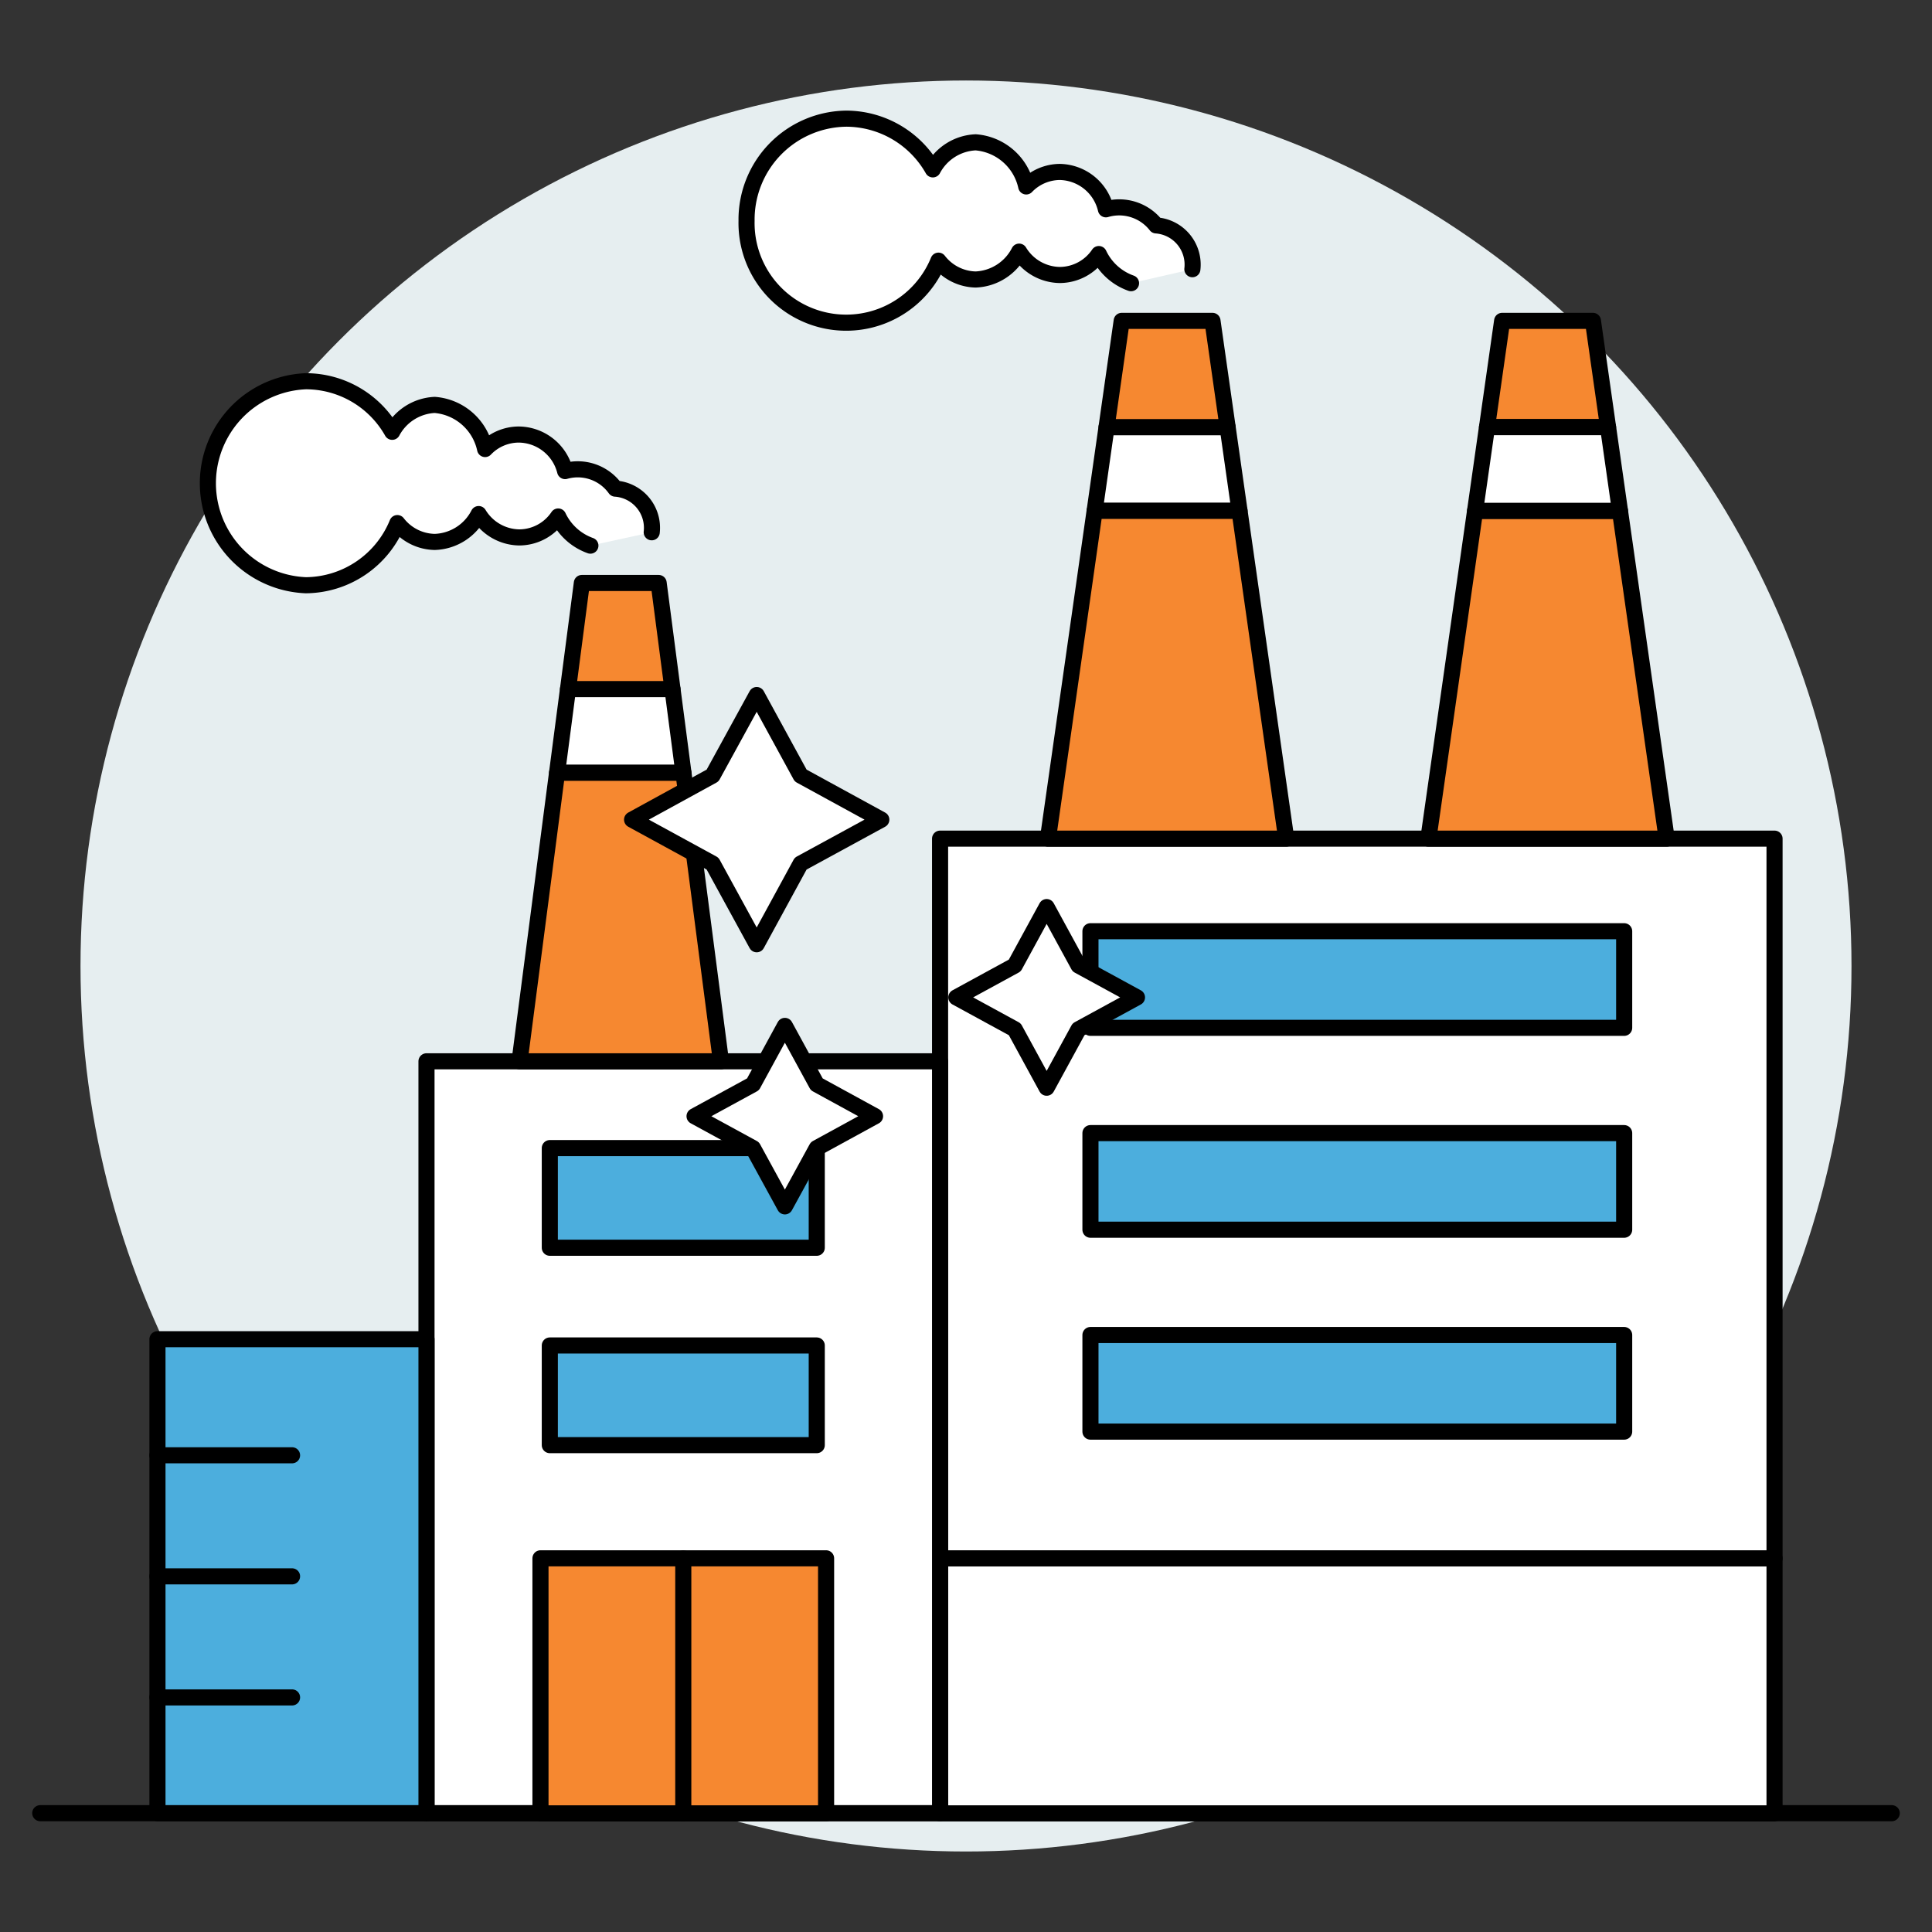 <svg id="Layer_1" data-name="Layer 1" xmlns="http://www.w3.org/2000/svg" viewBox="0 0 120 120"><rect x="0" y="0" width="120" height="120" fill="#333333" stroke="none"/><defs><style>.cls-1{fill:#e6eef0;}.cls-2{fill:none;}.cls-2,.cls-3,.cls-4,.cls-5{stroke:#000;stroke-linecap:round;stroke-linejoin:round;}.cls-3{fill:#fff;}.cls-4{fill:#f68830;}.cls-5{fill:#4caedd;}</style></defs><circle class="cls-1" cx="60" cy="60" r="55"/><line class="cls-2" x1="2.5" y1="112.62" x2="117.5" y2="112.62"/><rect class="cls-3" x="58.39" y="96.79" width="51.83" height="15.84"/><rect class="cls-3" x="58.39" y="52.09" width="51.83" height="44.7"/><rect class="cls-3" x="26.49" y="65.92" width="31.9" height="46.7"/><polygon class="cls-3" points="76.99 31.73 67.99 31.73 68.73 26.53 76.25 26.53 76.99 31.73"/><polygon class="cls-4" points="76.25 26.53 68.73 26.53 69.67 19.93 75.31 19.93 76.25 26.53"/><polygon class="cls-4" points="79.89 52.09 65.09 52.09 67.99 31.73 76.99 31.73 79.89 52.09"/><polygon class="cls-4" points="103.52 52.09 88.72 52.09 91.62 31.73 100.62 31.73 103.52 52.09"/><polygon class="cls-4" points="99.88 26.53 92.36 26.53 93.3 19.93 98.94 19.93 99.88 26.53"/><polygon class="cls-3" points="100.62 31.73 91.62 31.73 92.36 26.53 99.88 26.53 100.62 31.73"/><polygon class="cls-3" points="42.45 48 34.6 48 35.28 42.8 41.77 42.8 42.45 48"/><polygon class="cls-4" points="41.77 42.8 35.28 42.8 36.14 36.21 40.91 36.21 41.77 42.8"/><polygon class="cls-4" points="44.78 65.92 32.27 65.92 34.6 48 42.45 48 44.78 65.92"/><rect class="cls-5" x="34.15" y="71.31" width="16.58" height="6.19"/><rect class="cls-5" x="34.15" y="83.57" width="16.58" height="6.19"/><rect class="cls-4" x="33.57" y="96.79" width="17.74" height="15.84"/><line class="cls-2" x1="42.44" y1="96.79" x2="42.44" y2="112.63"/><rect class="cls-5" x="9.78" y="83.18" width="16.71" height="29.44"/><line class="cls-2" x1="9.78" y1="90.39" x2="18.14" y2="90.39"/><line class="cls-2" x1="9.78" y1="97.91" x2="18.14" y2="97.91"/><line class="cls-2" x1="9.78" y1="105.43" x2="18.14" y2="105.43"/><path class="cls-3" d="M70.25,17.59a3.51,3.51,0,0,1-2-1.81,2.94,2.94,0,0,1-2.42,1.3,3,3,0,0,1-2.53-1.45,3.18,3.18,0,0,1-2.7,1.73,3,3,0,0,1-2.31-1.17,6.19,6.19,0,0,1-11.92-2.48,6.27,6.27,0,0,1,6.2-6.34,6.2,6.2,0,0,1,5.37,3.15,3.17,3.17,0,0,1,2.66-1.68,3.49,3.49,0,0,1,3.14,2.74,2.92,2.92,0,0,1,2.09-.9A3,3,0,0,1,68.69,13,2.91,2.91,0,0,1,71.81,14a2.44,2.44,0,0,1,2.25,2.72"/><path class="cls-3" d="M36.67,33.89a3.52,3.52,0,0,1-2-1.81,2.92,2.92,0,0,1-2.42,1.3,3,3,0,0,1-2.52-1.45A3.18,3.18,0,0,1,27,33.66a3,3,0,0,1-2.32-1.17A6.19,6.19,0,0,1,19,36.35a6.34,6.34,0,0,1,0-12.67,6.16,6.16,0,0,1,5.36,3.14A3.16,3.16,0,0,1,27,25.15a3.48,3.48,0,0,1,3.13,2.74,2.9,2.9,0,0,1,2.09-.9,3,3,0,0,1,2.88,2.27,2.87,2.87,0,0,1,3.12,1.09,2.44,2.44,0,0,1,2.26,2.71"/><rect class="cls-5" x="67.73" y="57.84" width="33.15" height="6"/><rect class="cls-5" x="67.73" y="70.38" width="33.15" height="6"/><rect class="cls-5" x="67.73" y="82.92" width="33.15" height="6"/><polygon class="cls-3" points="47 43.17 49.73 48.17 54.74 50.91 49.73 53.64 47 58.65 44.26 53.64 39.26 50.91 44.26 48.17 47 43.17"/><polygon class="cls-3" points="48.75 63.72 50.73 67.35 54.35 69.33 50.73 71.31 48.75 74.93 46.77 71.31 43.14 69.33 46.77 67.35 48.75 63.72"/><polygon class="cls-3" points="65.01 56.34 66.99 59.97 70.62 61.95 66.99 63.93 65.01 67.56 63.03 63.93 59.4 61.95 63.03 59.97 65.01 56.34"/></svg>